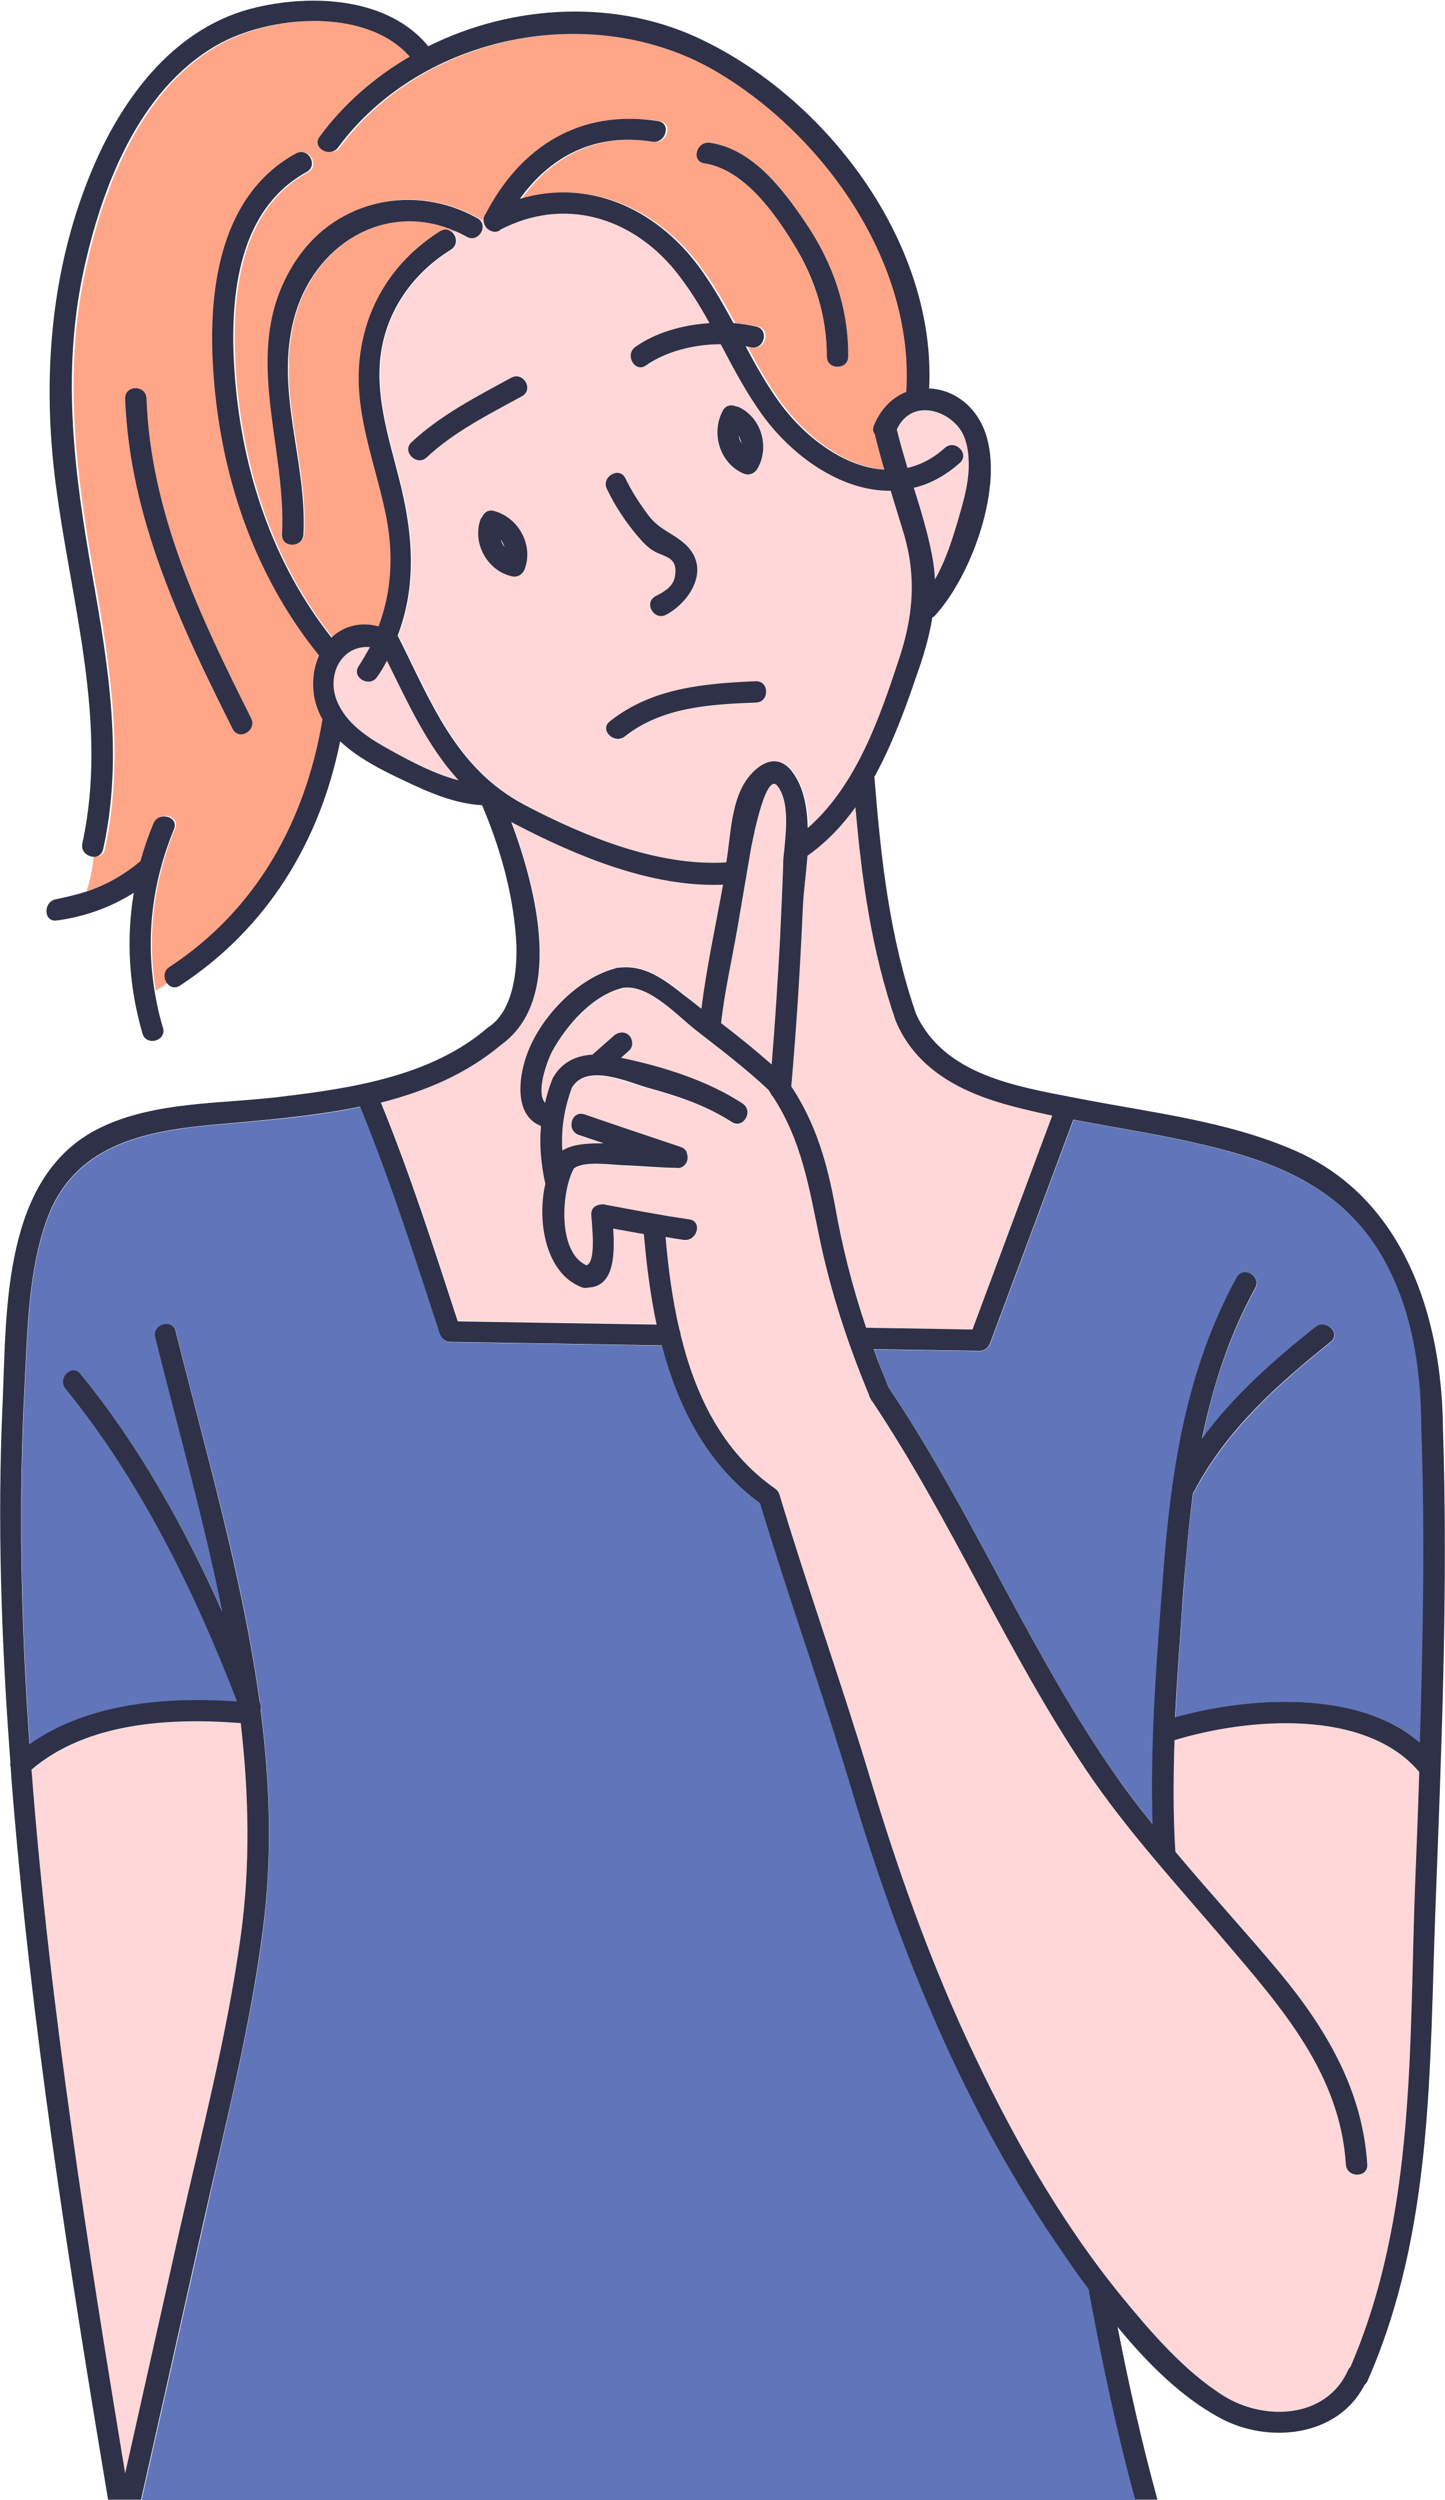 <?xml version="1.0" encoding="utf-8"?>
<!-- Generator: Adobe Illustrator 27.8.1, SVG Export Plug-In . SVG Version: 6.00 Build 0)  -->
<svg version="1.1" id="レイヤー_1" xmlns="http://www.w3.org/2000/svg" xmlns:xlink="http://www.w3.org/1999/xlink" x="0px"
	 y="0px" viewBox="0 0 500 865" style="enable-background:new 0 0 500 865;" xml:space="preserve">
<style type="text/css">
	.st0{fill:#6175BA;}
	.st1{fill:#FFD7D8;}
	.st2{fill:#FFA688;}
	.st3{fill:#2E3147;}
</style>
<path class="st0" d="M70.6,768.9C63.4,800.9,56.2,833,49,865h343.9c-6.4-23.7-11.5-47.8-16-72v-0.6c-3.3-4.5-6.4-9-9.4-13.3
	c-33.5-48.3-56.1-103.9-72.8-160c-9.9-33.1-21.6-65.7-31.6-98.8c-18.5-13.6-28.5-33.3-34-54.7c-24.4-0.4-48.8-0.8-73.2-1.2
	c-1.7,0-3.1-1.1-3.6-2.7c-8.6-26.4-17.1-53-27.6-78.7c-17.1,3.6-34.8,4.8-51.2,6.3c-24.1,2.2-47.8,7.2-57.1,32.5
	c-6.6,18.1-6.8,38.9-7.8,57.9c-2.2,41.2-1.2,82.6,1.7,123.9c20.2-14.3,47.5-16.5,71.8-14.8c-14.7-38.1-33.5-76.3-59.3-108.1
	c-3-3.6,2.2-8.9,5.2-5.2c20,24.7,35.9,53,49,82.2c-6.4-31.9-15.4-63.5-23.2-94.9c-1.2-4.7,5.9-6.6,7.1-2c10.5,42.2,23.2,84.8,29,128
	c0.1,0.3,0.2,0.5,0.3,0.8c0.3,0.9,0.3,1.7,0.1,2.3c3.2,25.2,4,50.7,0.7,76.3C86.6,702.1,77.9,735.5,70.6,768.9z"/>
<path class="st0" d="M406.7,594.3c25.7-7.3,63.4-9.6,84.8,8.7c1.1-36.1,1.7-72.3,0.5-108.5c-0.1-21.5-3.6-44-15.4-62.5
	c-13.8-21.5-35.7-30-59.6-35.7c-15-3.6-30.3-5.9-45.5-8.8c-9.6,25.8-19.2,51.5-28.8,77.3c-0.6,1.5-1.9,2.7-3.6,2.7
	c-12.2-0.2-24.5-0.4-36.7-0.6c1.6,4.4,3.3,8.9,5.2,13.3c29.1,43.2,48.9,92.1,78.9,134.7c4,5.6,8.1,11,12.4,16.4
	c-0.9-28.9,1.6-58,3.7-86.7c2.7-35.9,7.9-70.5,25.4-102.5c2.3-4.2,8.7-0.5,6.4,3.7c-9.2,16.7-14.8,34.2-18.4,52.1
	c10.9-14.9,24.6-27,39.3-38.7c3.7-3,8.9,2.2,5.2,5.2c-18.6,14.9-35.8,30.3-47.2,51.7c-0.1,0.2-0.3,0.4-0.4,0.6
	c-1.6,11.3-2.6,22.8-3.4,34.4C408.4,565.4,407.4,579.9,406.7,594.3L406.7,594.3z"/>
<path class="st1" d="M235.5,462c5.1,20.8,14.5,40.3,32.5,52.8l0.2,0.2c0.7,0.4,1.2,1.1,1.5,2c9.9,32.9,21.5,65.3,31.4,98.2
	c9.3,31,20.1,61.3,33.6,90.6c14.4,31.4,31.5,62.1,53.5,88.8c10,12.2,21.6,25.7,35.1,34.2c14.2,8.9,35.7,8,43.2-8.9
	c0.2-0.5,0.5-0.8,0.8-1.1c22.8-52.8,20.2-111.4,22.4-167.8c0.5-12.6,1-25.3,1.4-37.9c-18.7-22-59.4-18.6-84.7-11
	c-0.4,12.9-0.4,25.8,0.3,38.6c11.8,14,24.3,27.6,36,41.7c16.1,19.4,28.7,40.8,30.4,66.5c0.3,4.7-7.1,4.7-7.4,0
	c-2-31.3-22.3-54.3-41.7-77.1c-16.6-19.4-34-38.3-48.2-59.2c-27.3-40.9-46.5-86.6-73.9-127.4c-0.3-0.3-0.5-0.6-0.7-1.1
	c-0.3-0.5-0.5-1-0.6-1.5c-7.3-17.5-13.1-35.4-17-53.9c-3.7-17.7-6.1-33.9-16.2-49.1c-0.3-0.4-0.6-0.7-0.8-1.2
	c-0.2-0.4-0.4-0.7-0.7-1.1c-7.8-7.3-16.3-13.8-24.8-20.4c-6.5-5-16.5-16.4-25.6-14.9c-10.5,2.6-19.3,12.6-24.4,21.9
	c-1.7,3.2-5.8,14.1-2.5,17.9c0.6-2.6,1.4-5.3,2.4-7.9c0.1-0.3,0.2-0.6,0.4-0.9c3.1-5.4,8.1-7.6,13.7-7.9V365
	c2.5-2.2,4.9-4.3,7.4-6.5c1.5-1.3,3.7-1.5,5.2,0c1.3,1.3,1.5,3.9,0,5.2c-0.9,0.8-1.9,1.7-2.8,2.5c14.4,3,29.8,7.9,42,15.8
	c4,2.6,0.3,9-3.7,6.4c-8.9-5.9-18.7-9-28.9-11.8c-6.8-1.8-21.2-8.7-26.4-0.1c-2.8,7.2-3.8,14.4-3.3,21.8c3.9-2.5,9.7-2.5,14.3-2.5
	c-2.9-1-5.7-1.9-8.6-2.9c-4.4-1.5-2.5-8.6,2-7.1c11,3.7,22,7.5,33.1,11.2c0.1,0,0.1,0.1,0.2,0.1c0.9,0.3,1.6,1,2,1.8
	c0,0.1,0,0.1,0,0.1c0.6,1.5,0.3,3.3-0.8,4.4c-0.1,0.1-0.1,0.1-0.2,0.2l-0.1,0.1c-0.7,0.5-1.5,0.8-2.6,0.6
	c-5.9-0.1-11.9-0.7-17.8-0.9c-3.8-0.2-14.1-1.7-17.5,1.1c-4.4,7.4-6,29,4.3,33.5c3.6-1,1.8-14.6,1.7-17.5c-0.1-2.1,1.4-3.3,3-3.5
	c0.5-0.1,1.1-0.1,1.7,0c9.7,1.8,19.4,3.7,29.2,5.1c4.7,0.6,2.7,7.8-2,7.1c-2.1-0.3-4.1-0.7-6.2-1c0.9,10.5,2.3,21.5,4.8,32.1
	C235.4,460.8,235.5,461.4,235.5,462L235.5,462z"/>
<path class="st1" d="M299.7,459.4c12.2,0.2,24.5,0.4,36.8,0.5c9.2-24.6,18.4-49.3,27.6-74c-4.7-1-9.4-2.1-14-3.3
	c-16.6-4.5-32.3-12-39.7-28.4c0-0.1-0.1-0.2-0.1-0.3c-0.1-0.2-0.2-0.4-0.3-0.6c-8.4-24.1-11.8-48.9-14-74.1
	c-4.6,6.4-10,12.2-16.6,16.9c-0.5,6.5-1.4,12.8-1.6,18c-0.9,20.6-2.2,41.2-4,61.8c8.6,12.8,12.5,26.4,15.2,41.7
	C291.5,431.8,295.1,445.8,299.7,459.4L299.7,459.4z"/>
<path class="st2" d="M32.4,296.1c-0.3,4.2-1.1,8.3-2.5,12.3c6.8-2.2,13.2-5.7,18.8-10.4c0.1-0.1,0.2-0.1,0.3-0.2
	c1.2-4.4,2.7-8.8,4.5-13.1s8.9-2.4,7.1,2c-7.5,18.3-9.8,37.1-6.7,56.1c1.5-0.9,2.9-1.8,4.2-2.8c-1-1.6-1-4,1-5.3
	c30.3-19.9,47.1-50.5,53-85.7c-4.1-7.2-4.1-15.6-1.2-22.1c-23-28.4-34.5-63.7-36.7-100.1c-1.6-27,2.6-59.3,28.7-73.6
	c4.1-2.3,7.9,4.1,3.7,6.4c-25,13.7-26.8,45.9-24.8,71.2c2.6,32.5,13.1,64.3,33.4,89.9c3.9-3.8,9.6-5.6,16.3-3.9
	c4.5-11.7,5.3-24.1,2.8-37.1c-2.5-13.7-7.5-26.8-9.2-40.7c-2.9-24,7.1-46.1,27.7-58.9c1.6-1,3.1-0.6,4.1,0.3c0.3-0.2,0.7-0.3,1-0.5
	c-24.4-10.7-49.2,4.7-55.9,30.3c-6.6,25.2,4.6,49.4,3.3,74.6c-0.3,4.7-7.6,4.8-7.4,0c1.6-32.5-15.2-65,5.1-95.2
	c14-20.8,40.9-26.3,62.5-14.2c0.4,0.2,0.7,0.5,1,0.8c0.5-0.1,0.9-0.3,1.4-0.4c0-0.6,0.3-1.2,0.7-1.7c12.2-23.6,32.9-36.4,59.7-32.2
	c4.6,0.7,2.7,7.8-2,7.1c-19.7-3.1-35.2,5-45.8,19.8c23.3-6.9,46.6,2.9,61.8,23.3c4.7,6.2,8.4,12.9,12.1,19.7
	c2.7,0.2,5.4,0.6,7.9,1.2c4.6,1.1,2.6,8.2-2,7.1c-0.6-0.1-1.1-0.2-1.7-0.3c3.5,6.7,7.2,13.2,11.6,19.3c8.4,11.7,22.3,22.7,36.4,23.4
	c-1.2-4.1-2.3-8.1-3.3-12.3c-0.6-0.8-0.8-1.8-0.3-3c2.5-5.9,6.6-9.8,11.2-11.6c2.8-44.8-28.6-89.1-66-111
	C206.1-0.1,146.6,11.7,117.6,51c-2.8,3.8-9.2,0.1-6.4-3.7c8.3-11.3,19.1-20.6,31.2-27.7C127.2,2.3,93.5,5.3,75.5,15.7
	C48.4,31.3,35.6,65.4,29.4,94.3c-7.5,35.2-3.1,69.5,3.1,104.5c5.6,31.6,10.7,63.2,3.8,95C35.8,296.1,33.8,296.7,32.4,296.1z
	 M243.7,56.5c-4.7-0.7-2.7-7.8,2-7.1c14.8,2.2,25.3,16.2,33.2,27.9c9.2,13.8,14.7,29.3,14.6,46c0,4.8-7.4,4.8-7.4,0
	c0-14-4.2-27-11.5-38.9C267.8,73.3,257.3,58.6,243.7,56.5L243.7,56.5z M43.3,137.9c-0.2-4.8,7.2-4.7,7.4,0
	c1.4,39.8,18.7,75.7,36.2,110.6c2.1,4.2-4.3,8-6.4,3.7C62.4,216.1,44.8,179,43.3,137.9z"/>
<path class="st1" d="M174.6,189.3c-0.3-0.9-0.7-1.8-1.3-2.6C173.5,187.6,174,188.5,174.6,189.3z"/>
<path class="st1" d="M280,286.4c16.8-14.7,24.8-37.9,31.6-58.5c4.9-14.8,6.1-28.4,1.6-43.5c-1.5-5-3-9.8-4.5-14.7
	c-17.2,0.2-34.4-12.1-44.9-26.9c-5.3-7.5-9.6-15.7-13.9-23.8c-9.2,0-19,2.5-25.8,7.3c-3.9,2.7-7.6-3.7-3.7-6.4
	c6.9-4.8,16.3-7.6,25.6-8.2c-3.5-6.4-7.3-12.6-12-18.3c-15.2-18.6-38.4-25.4-60.2-14.1c-1,0.8-2.3,0.9-3.4,0.5
	c-1.7-0.6-2.9-2.4-2.7-4.1c-0.5,0.1-0.9,0.3-1.4,0.4c2.4,2.7-1,7.7-4.7,5.6c-1.3-0.7-2.6-1.3-3.9-1.9c-0.3,0.2-0.7,0.3-1,0.5
	c1.6,1.5,2.1,4.5-0.4,6.1C144,94,135,106,132.4,120.4c-2.8,15.4,2.2,30.6,6,45.3c4.8,18.9,6.1,37-0.5,54.2
	c11.6,23,20,46.1,44.1,58.7c20.6,10.9,45.7,21.2,69.6,19.8c1.7-9.7,1.5-22.2,8.2-30.1c4.1-4.9,9.6-7.2,14.3-1.7
	c0.2,0.2,0.4,0.5,0.5,0.7C278.4,272.5,279.6,279.3,280,286.4z M177.1,199.3c-8.4-1.9-13.7-11.3-10.9-19.6c0.2-0.4,0.4-0.7,0.6-1
	c0.6-1.5,2.2-2.6,4.2-2c8.3,2.3,13.5,11.7,10.6,20C181,198.7,179.2,199.8,177.1,199.3L177.1,199.3z M180.7,136.9
	c-11.2,6.1-23.6,12.4-33,21.2c-3.4,3.3-8.7-1.9-5.2-5.2c9.8-9.2,22.7-15.9,34.5-22.3C181.1,128.3,184.9,134.7,180.7,136.9z
	 M237.1,188.4c8.9,8.2,1.8,19.7-6.7,24.3c-4.2,2.2-7.9-4.1-3.7-6.4c2.8-1.5,6-3.1,6.7-6.7c1.3-7.1-3.8-6.8-7.2-8.9
	c-2.2-1.3-3.9-3.1-5.5-5c-4.2-5-8-10.7-10.8-16.5c-2-4.2,4.3-8,6.4-3.7c2.1,4.4,4.9,8.7,7.8,12.6
	C228.1,183.4,232.6,184.2,237.1,188.4L237.1,188.4z M261.9,162.5c-1.1,1.8-3.3,2.1-5.1,1.3c-8-3.7-10.9-14-6.8-21.6
	c1-2,3-2.2,4.5-1.5c0.4,0,0.7,0.1,1.1,0.3C263.5,144.7,266.4,155.1,261.9,162.5z M261.5,235.8c4.8-0.2,4.8,7.2,0,7.4
	c-15.8,0.6-32.5,1.5-45.3,11.7c-3.7,3-8.9-2.2-5.2-5.2C225.6,238.1,243.5,236.5,261.5,235.8L261.5,235.8z"/>
<path class="st1" d="M256.6,153.5c-0.2-1-0.5-1.9-1-2.8C255.7,151.7,256.1,152.6,256.6,153.5z"/>
<path class="st1" d="M326.9,155c3.6-3.1,8.8,2.1,5.3,5.3c-5.1,4.5-10.4,7.3-15.9,8.6c2.5,7.9,4.9,15.7,6.4,23.8
	c0.5,2.7,0.8,5.3,0.9,7.9c3.8-6.8,6.3-14.7,8.4-21.9c1.6-5.5,3.2-11.3,3.3-17c0.1-5-0.7-10.9-4.3-14.7c-5.7-6-16.2-8-20.7,1.6
	c1,4.4,2.3,8.9,3.7,13.3C318.4,160.9,322.8,158.7,326.9,155L326.9,155z"/>
<path class="st1" d="M250.3,305.9c-24.8,1.2-50.6-9.6-72-21c-0.5-0.2-0.9-0.5-1.3-0.7c8.9,23.8,18.3,61.5-3.5,77.1
	c-12,10.1-26.4,16.2-41.6,20c10.1,24.7,18.3,50.3,26.6,75.7c22.9,0.4,45.9,0.7,68.8,1.1c-2.2-10.3-3.5-20.9-4.4-31.3
	c-3.5-0.6-7.1-1.2-10.6-1.9c0.5,8.2,0.6,20.1-8.7,20.4c-0.6,0.2-1.4,0.2-2.2-0.1c-12.4-4.8-15.6-22.6-12.6-35.8
	c-1.5-6.7-2.1-13.4-1.5-20c-9-3.5-8-15.8-5-24.4c4.4-12.6,17.1-26.3,30.2-30l0.9-0.3c0.4-0.1,0.7-0.1,1-0.1c8.7-0.9,15.4,4,22.1,9.3
	c2.1,1.7,4.2,3.3,6.3,4.9C244.7,334.4,247.7,320.1,250.3,305.9L250.3,305.9z"/>
<path class="st1" d="M266.9,368.3c1.2-14.4,2.2-28.8,2.9-43.3c0.4-8.7,0.8-17.4,1.1-26.1c0.1-1.3,0.2-2.6,0.3-4.1c0-0.3,0-0.7,0.1-1
	c0.6-7.5,1.6-17-2.5-22c-4.1-4.8-8.8,21-9,22.1c-1.5,8.8-3,17.6-4.5,26.4c-1.9,11-4.6,22.8-5.8,33.7
	C255.5,358.7,261.3,363.4,266.9,368.3z"/>
<path class="st1" d="M130.5,234.2c-2.6,3.9-9,0.2-6.4-3.7c1.4-2.2,2.7-4.4,3.9-6.6c-10-0.7-15.7,10.2-10.8,20
	c3.7,7.5,11.4,12.1,18.5,16c7,3.8,14.9,8,23,10.1c-10.7-11.7-17.3-26.2-24.8-41.4C132.8,230.5,131.7,232.3,130.5,234.2L130.5,234.2z
	"/>
<path class="st1" d="M10.9,612.5c3.2,41.8,8.3,83.5,14,124.9c5.5,39.6,11.8,79.1,18.4,118.5c6.3-28.2,12.6-56.3,18.9-84.4
	c7.6-33.6,16.4-67.3,21.1-101.5c3.4-24.8,2.9-49.3,0-73.7C58.9,594.4,30.1,596,10.9,612.5z"/>
<g>
	<path class="st3" d="M321.5,134.4C324,85,287.3,35.5,243.8,14.2C214-0.6,177.7,1.3,148.2,16C134.5-0.7,108.7-2.1,88.9,2.5
		c-27.6,6.3-45.8,30.1-56.5,55c-15,34.9-18,73.6-13,110.9c5.4,41,18.1,82,9.1,123.4c-0.5,2.4,1.1,4,2.9,4.5c1.8,0.5,3.8-0.2,4.3-2.5
		c7-31.8,1.8-63.5-3.8-95c-6.2-35-10.6-69.3-3.1-104.5c6.2-29,19-63,46.1-78.6c18-10.4,51.7-13.4,66.9,3.9
		c-12.2,7.1-22.9,16.4-31.2,27.7c-2.8,3.8,3.6,7.5,6.4,3.7c29-39.3,88.5-51,130.6-26.4c37.4,21.9,68.8,66.2,66,111
		c-4.6,1.8-8.7,5.6-11.2,11.6c-0.5,1.2-0.3,2.2,0.3,3c1,4.1,2.1,8.2,3.3,12.3c-14.1-0.8-28-11.7-36.4-23.4
		c-4.4-6.1-8.1-12.7-11.6-19.3c0.6,0.1,1.2,0.2,1.7,0.3c4.7,1.2,6.6-6,2-7.1c-2.5-0.6-5.1-1-7.9-1.2c-3.7-6.8-7.5-13.5-12.1-19.7
		c-15.2-20.4-38.5-30.3-61.8-23.3c10.6-14.8,26-22.9,45.8-19.8c4.7,0.8,6.7-6.4,2-7.1c-26.8-4.2-47.5,8.6-59.7,32.2
		c-0.4,0.5-0.6,1.1-0.7,1.7c0,0.6,0.1,1.2,0.3,1.7c0,0.2,0.1,0.3,0.2,0.5s0.2,0.3,0.3,0.5s0.3,0.4,0.5,0.6c0.1,0.1,0.3,0.2,0.4,0.3
		c0.3,0.2,0.6,0.4,0.9,0.5c1.2,0.5,2.4,0.4,3.4-0.5c21.8-11.3,45-4.4,60.2,14.1c4.6,5.7,8.5,11.9,12,18.3
		c-9.3,0.6-18.7,3.3-25.6,8.2c-3.9,2.7-0.2,9.2,3.7,6.4c6.8-4.8,16.6-7.3,25.8-7.3c4.3,8.2,8.6,16.3,13.9,23.8
		c10.5,14.8,27.7,27.1,44.9,26.9c1.5,4.9,3,9.8,4.5,14.7c4.5,15.1,3.3,28.7-1.6,43.5c-6.8,20.6-14.8,43.8-31.6,58.5
		c-0.2-7.2-1.4-14.1-5.2-19.2c-0.2-0.2-0.3-0.5-0.5-0.7c-4.6-5.5-10.1-3.2-14.3,1.7c-6.7,7.9-6.5,20.4-8.2,30.1
		c-23.8,1.4-49-9-69.6-19.8c-24.1-12.7-32.5-35.7-44.1-58.7c6.6-17.2,5.4-35.2,0.5-54.2c-3.7-14.7-8.8-30-6-45.3
		c2.6-14.4,11.6-26.4,23.9-34c2.5-1.6,2.1-4.6,0.4-6.1c-1.1-0.9-2.5-1.3-4.1-0.3c-20.6,12.9-30.6,34.9-27.7,58.9
		c1.6,13.9,6.6,27,9.2,40.7c2.4,13,1.6,25.4-2.8,37.1c-6.7-1.7-12.3,0.1-16.3,3.9c-20.3-25.7-30.8-57.4-33.4-89.9
		c-2-25.3-0.1-57.5,24.8-71.2c4.2-2.3,0.5-8.7-3.7-6.4c-26.1,14.3-30.3,46.6-28.7,73.6c2.1,36.3,13.7,71.7,36.7,100.1
		c-2.9,6.6-2.9,15,1.2,22.1c-5.9,35.1-22.7,65.8-53,85.7c-2,1.3-2,3.7-1,5.3c0.9,1.5,2.8,2.4,4.7,1.1c30.2-19.8,48.4-49.8,55.4-84.5
		c6.2,5.8,14.3,9.9,21.7,13.4c8.6,4.1,17.8,8.2,27.4,8.7c6.1,14.3,10.5,29.7,11.7,45.3c0.8,9.7-0.3,25.2-9.2,31.3
		c-0.2,0.1-0.3,0.2-0.4,0.3c-0.2,0.1-0.3,0.2-0.4,0.3c-19.4,16.6-47.1,20.8-71.6,23.7c-20.4,2.5-43.1,1.5-62,10.6
		c-34.2,16.4-32.6,63.2-34,95.4c-1.9,41.5-0.4,83,2.7,124.3c-0.1,0.6-0.1,1.1,0.1,1.6c0.1,1.5,0.2,3.1,0.3,4.7
		c6.6,83.5,19.6,166.3,33.4,248.8h3.9h3.5h4c7.2-32,14.4-64.1,21.6-96.1c7.5-33.4,16.1-66.8,20.5-100.7c3.4-25.6,2.5-51-0.7-76.3
		c0.2-0.7,0.2-1.4-0.1-2.3c-0.1-0.3-0.2-0.5-0.3-0.8c-5.9-43.2-18.5-85.9-29-128c-1.1-4.6-8.2-2.6-7.1,2c7.8,31.4,16.8,63,23.2,94.9
		c-13.1-29.2-28.9-57.5-49-82.2c-3-3.7-8.2,1.5-5.2,5.2c25.8,31.7,44.6,70,59.3,108.1c-24.3-1.7-51.6,0.5-71.8,14.8
		c-2.9-41.3-3.9-82.7-1.7-123.9c1-19,1.2-39.8,7.8-57.9c9.3-25.3,33-30.3,57.1-32.5c16.4-1.5,34.2-2.8,51.2-6.3
		c10.5,25.7,19,52.3,27.6,78.7c0.6,1.6,1.9,2.7,3.6,2.7l73.2,1.2c5.6,21.4,15.5,41.1,34,54.7c10,33.1,21.7,65.7,31.6,98.8
		c16.7,56.1,39.3,111.7,72.8,160c2.9,4.3,6.1,8.8,9.4,13.3c0,0.2,0,0.4,0,0.6c4.5,24.2,9.5,48.2,16,72h7.7
		c-5.4-19.7-9.9-39.7-13.8-59.8c10.3,12.6,22.1,24.3,35.4,31.5c16.8,9.1,40.9,6.6,50.1-11.5c0.4-0.3,0.7-0.7,1-1.3
		c22.8-51.9,21.4-108.2,23.5-163.7c2.1-55.2,4.4-110.4,2.6-165.6c-0.3-38.5-13.2-79.6-51-96.3c-23.9-10.5-50.7-13.3-76-18.3
		c-20.6-4-45.5-7.9-55.3-29c-9.2-26.6-12.2-53.8-14.4-81.7c-0.1-0.1-0.1-0.2-0.1-0.3c6.1-11.1,10.6-23.2,14.6-35
		c2.4-6.7,4.4-13.4,5.5-20.2c0.3-0.2,0.7-0.4,1-0.8c12.7-13.9,23.9-44.9,17.3-63.3C337.5,140,329.5,134.7,321.5,134.4L321.5,134.4z
		 M24.9,737.3c-5.8-41.3-10.8-83-14-125c19.2-16.4,48-18,72.4-16.1c2.8,24.4,3.4,48.9,0,73.7c-4.7,34.2-13.5,67.8-21.1,101.5
		c-6.3,28.2-12.6,56.3-18.9,84.4C36.8,816.4,30.4,776.9,24.9,737.3L24.9,737.3z M476.5,431.9c11.8,18.5,15.3,41,15.3,62.5
		c1.3,36.2,0.6,72.3-0.5,108.5c-21.3-18.3-59-15.9-84.7-8.7c0.7-14.4,1.8-28.9,2.8-43.2c0.9-11.6,1.9-23.1,3.4-34.4
		c0.1-0.2,0.3-0.4,0.4-0.6c11.3-21.4,28.6-36.8,47.2-51.7c3.7-2.9-1.5-8.1-5.2-5.2c-14.7,11.7-28.4,23.8-39.3,38.7
		c3.7-17.9,9.2-35.4,18.4-52.1c2.3-4.1-4.1-7.9-6.4-3.7c-17.5,32-22.7,66.6-25.4,102.5c-2.2,28.7-4.6,57.8-3.7,86.7
		c-4.3-5.4-8.5-10.8-12.4-16.4c-30-42.7-49.8-91.5-78.9-134.7c-1.8-4.4-3.6-8.8-5.2-13.3c12.2,0.2,24.5,0.4,36.7,0.6
		c1.8,0,3-1.2,3.6-2.7c9.6-25.8,19.2-51.5,28.8-77.3c15.1,2.9,30.5,5.2,45.5,8.8C440.9,401.9,462.7,410.4,476.5,431.9L476.5,431.9z
		 M268,514.9c-18-12.6-27.4-32.1-32.5-53.1c0-0.6-0.2-1.2-0.4-1.7c-2.5-10.6-3.9-21.5-4.8-32.1c2.1,0.4,4.1,0.7,6.2,1
		c4.7,0.7,6.7-6.4,2-7.1c-9.8-1.4-19.5-3.3-29.2-5.1c-0.6-0.2-1.2-0.1-1.7,0c-1.6,0.2-3.1,1.3-3,3.5c0.1,2.9,1.9,16.5-1.7,17.5
		c-10.2-4.6-8.6-26.1-4.3-33.5c3.4-2.8,13.7-1.2,17.5-1.1c5.9,0.2,11.9,0.8,17.8,0.9c1,0.2,1.9-0.1,2.6-0.6l0.1-0.1l0.2-0.2
		c1.2-1.1,1.4-2.9,0.8-4.4v-0.1c-0.3-0.8-1-1.5-2-1.8c-0.1,0-0.1-0.1-0.2-0.1c-11-3.7-22.1-7.4-33.1-11.2c-4.6-1.6-6.5,5.6-2,7.1
		c2.9,1,5.7,1.9,8.6,2.9c-4.6,0-10.4,0-14.3,2.5c-0.5-7.4,0.6-14.5,3.3-21.8c5.2-8.6,19.6-1.8,26.4,0.1c10.2,2.8,19.9,6,28.9,11.8
		c4,2.6,7.7-3.8,3.7-6.4c-12.2-8-27.6-12.8-42-15.8c0.9-0.8,1.9-1.7,2.8-2.5c1.5-1.3,1.3-3.9,0-5.2c-1.4-1.5-3.7-1.3-5.2,0
		c-2.5,2.2-4.9,4.3-7.4,6.5c0,0.1,0,0.1,0,0.1c-5.6,0.3-10.6,2.5-13.7,7.9c-0.2,0.3-0.3,0.6-0.4,0.9c-1,2.6-1.8,5.2-2.4,7.9
		c-3.3-3.8,0.8-14.7,2.5-17.9c5.1-9.2,13.9-19.3,24.4-21.9c9.1-1.4,19.2,10,25.6,14.9c8.5,6.6,16.9,13,24.8,20.4
		c0.2,0.4,0.5,0.7,0.7,1.1c0.2,0.5,0.5,0.9,0.8,1.2c10,15.2,12.5,31.3,16.2,49.1c3.9,18.6,9.7,36.4,17,53.9c0.1,0.5,0.3,1,0.6,1.5
		c0.2,0.5,0.4,0.8,0.7,1.1c27.3,40.9,46.5,86.6,73.9,127.4c14.3,21.2,31.7,40,48.2,59.4c19.4,22.8,39.7,45.7,41.7,77.1
		c0.3,4.7,7.7,4.7,7.4,0c-1.6-25.7-14.3-47.1-30.4-66.5c-11.7-14-24.2-27.6-36-41.7c-0.8-12.8-0.7-25.7-0.3-38.6
		c25.3-7.7,66-11.1,84.7,11c-0.4,12.7-0.9,25.3-1.4,37.9c-2.2,56.3,0.4,115-22.4,167.9c-0.3,0.3-0.6,0.6-0.8,1.1
		c-7.5,16.9-29,17.8-43.2,8.9c-13.5-8.5-25.1-22-35.1-34.2c-21.9-26.8-39-57.5-53.5-88.8c-13.6-29.4-24.3-59.7-33.6-90.6
		c-9.9-32.9-21.5-65.3-31.4-98.2c-0.3-0.9-0.8-1.6-1.5-2C268.1,515,268.1,515,268,514.9L268,514.9z M133.9,228.6
		c7.5,15.2,14.1,29.7,24.8,41.4c-8.1-2.1-16.1-6.3-23-10.1c-7.1-3.9-14.8-8.5-18.5-16c-4.9-9.8,0.8-20.8,10.8-20
		c-1.2,2.2-2.5,4.4-3.9,6.6c-2.6,3.9,3.8,7.6,6.4,3.7C131.8,232.4,132.9,230.5,133.9,228.6L133.9,228.6z M250.2,306.1
		c-2.6,14.3-5.7,28.6-7.5,42.9c-2.1-1.7-4.2-3.3-6.3-4.9c-6.7-5.3-13.4-10.3-22.1-9.3c-0.4,0-0.7,0-1,0.1s-0.6,0.2-0.9,0.3
		c-13.1,3.7-25.8,17.3-30.2,30c-3,8.5-4,20.9,5,24.4c-0.6,6.6,0,13.3,1.5,20c-3,13.2,0.2,31.1,12.6,35.8c0.8,0.3,1.6,0.3,2.2,0.1
		c9.3-0.3,9.2-12.1,8.7-20.4c3.5,0.6,7.1,1.3,10.6,1.9c0.9,10.4,2.2,21,4.4,31.3c-22.9-0.4-45.9-0.7-68.8-1.1
		c-8.3-25.4-16.5-51-26.6-75.7c15.3-3.9,29.6-9.9,41.6-20c21.7-15.6,12.4-53.4,3.5-77.1c0.4,0.2,0.9,0.5,1.3,0.7
		C199.7,296.3,225.5,307.1,250.2,306.1z M268.9,271.8c4.1,5,3.2,14.5,2.5,22c0,0.3-0.1,0.7-0.1,1c-0.2,1.5-0.3,2.9-0.3,4.1
		c-0.3,8.7-0.7,17.4-1.1,26.1c-0.8,14.4-1.7,28.9-2.9,43.3c-5.7-5-11.5-9.7-17.5-14.3c1.2-10.8,3.9-22.6,5.8-33.7
		c1.5-8.8,3-17.6,4.5-26.4C260,292.9,264.7,267,268.9,271.8z M279.4,296.1c6.6-4.7,12-10.4,16.6-16.8c2.2,25.2,5.6,49.9,14,74.1
		c0.1,0.2,0.2,0.4,0.3,0.6c0,0.1,0.1,0.2,0.1,0.3c7.4,16.4,23.1,24,39.7,28.4c4.6,1.2,9.3,2.3,14,3.3c-9.2,24.6-18.4,49.3-27.6,74
		c-12.3-0.2-24.5-0.4-36.8-0.6c-4.6-13.6-8.2-27.6-10.7-41.8c-2.8-15.3-6.7-28.9-15.2-41.7c1.8-20.6,3.1-41.2,4-61.8
		C278,308.8,278.9,302.6,279.4,296.1L279.4,296.1z M310.3,148.6c4.5-9.6,15-7.6,20.6-1.7c3.7,3.8,4.4,9.7,4.3,14.7
		c-0.1,5.7-1.7,11.5-3.3,17c-2.1,7.2-4.5,15.1-8.4,21.9c-0.1-2.6-0.4-5.2-0.9-7.9c-1.5-8-3.9-15.9-6.4-23.8
		c5.5-1.3,10.8-4.1,15.9-8.6c3.6-3.2-1.7-8.4-5.2-5.2c-4.1,3.7-8.5,5.9-12.9,6.9C312.7,157.5,311.4,153.1,310.3,148.6L310.3,148.6z"
		/>
	<path class="st3" d="M102.7,89.7c-20.3,30.2-3.5,62.7-5.1,95.2c-0.2,4.8,7.2,4.7,7.4,0c1.3-25.1-9.9-49.4-3.3-74.6
		c6.7-25.6,31.6-41,55.9-30.3c1.3,0.5,2.6,1.2,3.9,1.9c3.7,2.1,7.1-2.9,4.7-5.6c-0.3-0.3-0.6-0.6-1-0.8
		C143.6,63.4,116.7,68.9,102.7,89.7L102.7,89.7z"/>
	<path class="st3" d="M245.7,49.4c-4.7-0.7-6.7,6.4-2,7.1c13.6,2.1,24.1,16.8,30.9,27.9c7.4,11.9,11.5,24.9,11.5,38.9
		c0,4.8,7.4,4.8,7.4,0c0.1-16.7-5.3-32.2-14.6-46C271,65.6,260.5,51.6,245.7,49.4L245.7,49.4z"/>
	<path class="st3" d="M262,162.3c4.4-7.3,1.6-17.7-6.3-21.4c-0.4-0.2-0.7-0.2-1.1-0.3c-1.5-0.7-3.5-0.4-4.5,1.5
		c-4.1,7.6-1.2,17.9,6.8,21.6C258.7,164.6,260.8,164.2,262,162.3z M256.6,153.5c-0.5-0.9-0.9-1.8-1-2.8
		C256.1,151.6,256.4,152.5,256.6,153.5z"/>
	<path class="st3" d="M171,176.8c-2-0.6-3.5,0.5-4.2,2.1c-0.3,0.3-0.5,0.6-0.6,1c-2.8,8.2,2.5,17.6,10.9,19.5c2,0.5,3.8-0.7,4.5-2.6
		C184.6,188.5,179.4,179.1,171,176.8L171,176.8z M173.3,186.7c0.6,0.8,1,1.7,1.3,2.6C174,188.5,173.5,187.6,173.3,186.7z"/>
	<path class="st3" d="M216.4,165.5c-2.1-4.3-8.5-0.5-6.4,3.7c2.8,5.9,6.6,11.6,10.8,16.5c1.7,2,3.3,3.7,5.5,5
		c3.5,2.1,8.5,1.8,7.2,8.9c-0.7,3.6-3.9,5.2-6.7,6.7c-4.2,2.3-0.5,8.6,3.7,6.4c8.5-4.6,15.5-16.1,6.7-24.3c-4.6-4.2-9.1-5-13-10.3
		C221.3,174.2,218.5,169.9,216.4,165.5L216.4,165.5z"/>
	<path class="st3" d="M142.4,153c-3.5,3.2,1.8,8.4,5.2,5.3c9.3-8.8,21.8-15.1,33-21.2c4.2-2.3,0.5-8.7-3.7-6.4
		C165.1,137.1,152.3,143.7,142.4,153L142.4,153z"/>
	<path class="st3" d="M261.5,235.7c-18,0.8-35.9,2.3-50.5,13.9c-3.7,2.9,1.5,8.1,5.2,5.2c12.9-10.2,29.6-11.1,45.3-11.7
		C266.3,243,266.3,235.6,261.5,235.7z"/>
	<path class="st3" d="M50.7,137.9c-0.2-4.8-7.5-4.8-7.4,0c1.5,41.1,19.1,78.2,37.2,114.3c2.2,4.3,8.5,0.5,6.4-3.7
		C69.4,213.6,52.1,177.7,50.7,137.9L50.7,137.9z"/>
	<path class="st3" d="M29.5,308.6c-3.2,1-6.6,1.8-9.9,2.5c-4.7,0.6-4.7,8,0,7.4c9.7-1.3,18.6-4.5,26.7-9.6
		c-2.7,16.1-1.7,32.5,3,48.7c1.3,4.5,8.4,2.6,7.1-2c-1.3-4.2-2.2-8.4-2.9-12.6c-3.1-19-0.8-37.9,6.7-56.1c1.8-4.4-5.3-6.3-7.1-2
		s-3.3,8.7-4.5,13.1c-0.1,0.1-0.2,0.1-0.3,0.2C42.7,302.9,36.3,306.4,29.5,308.6L29.5,308.6z"/>
</g>
</svg>
